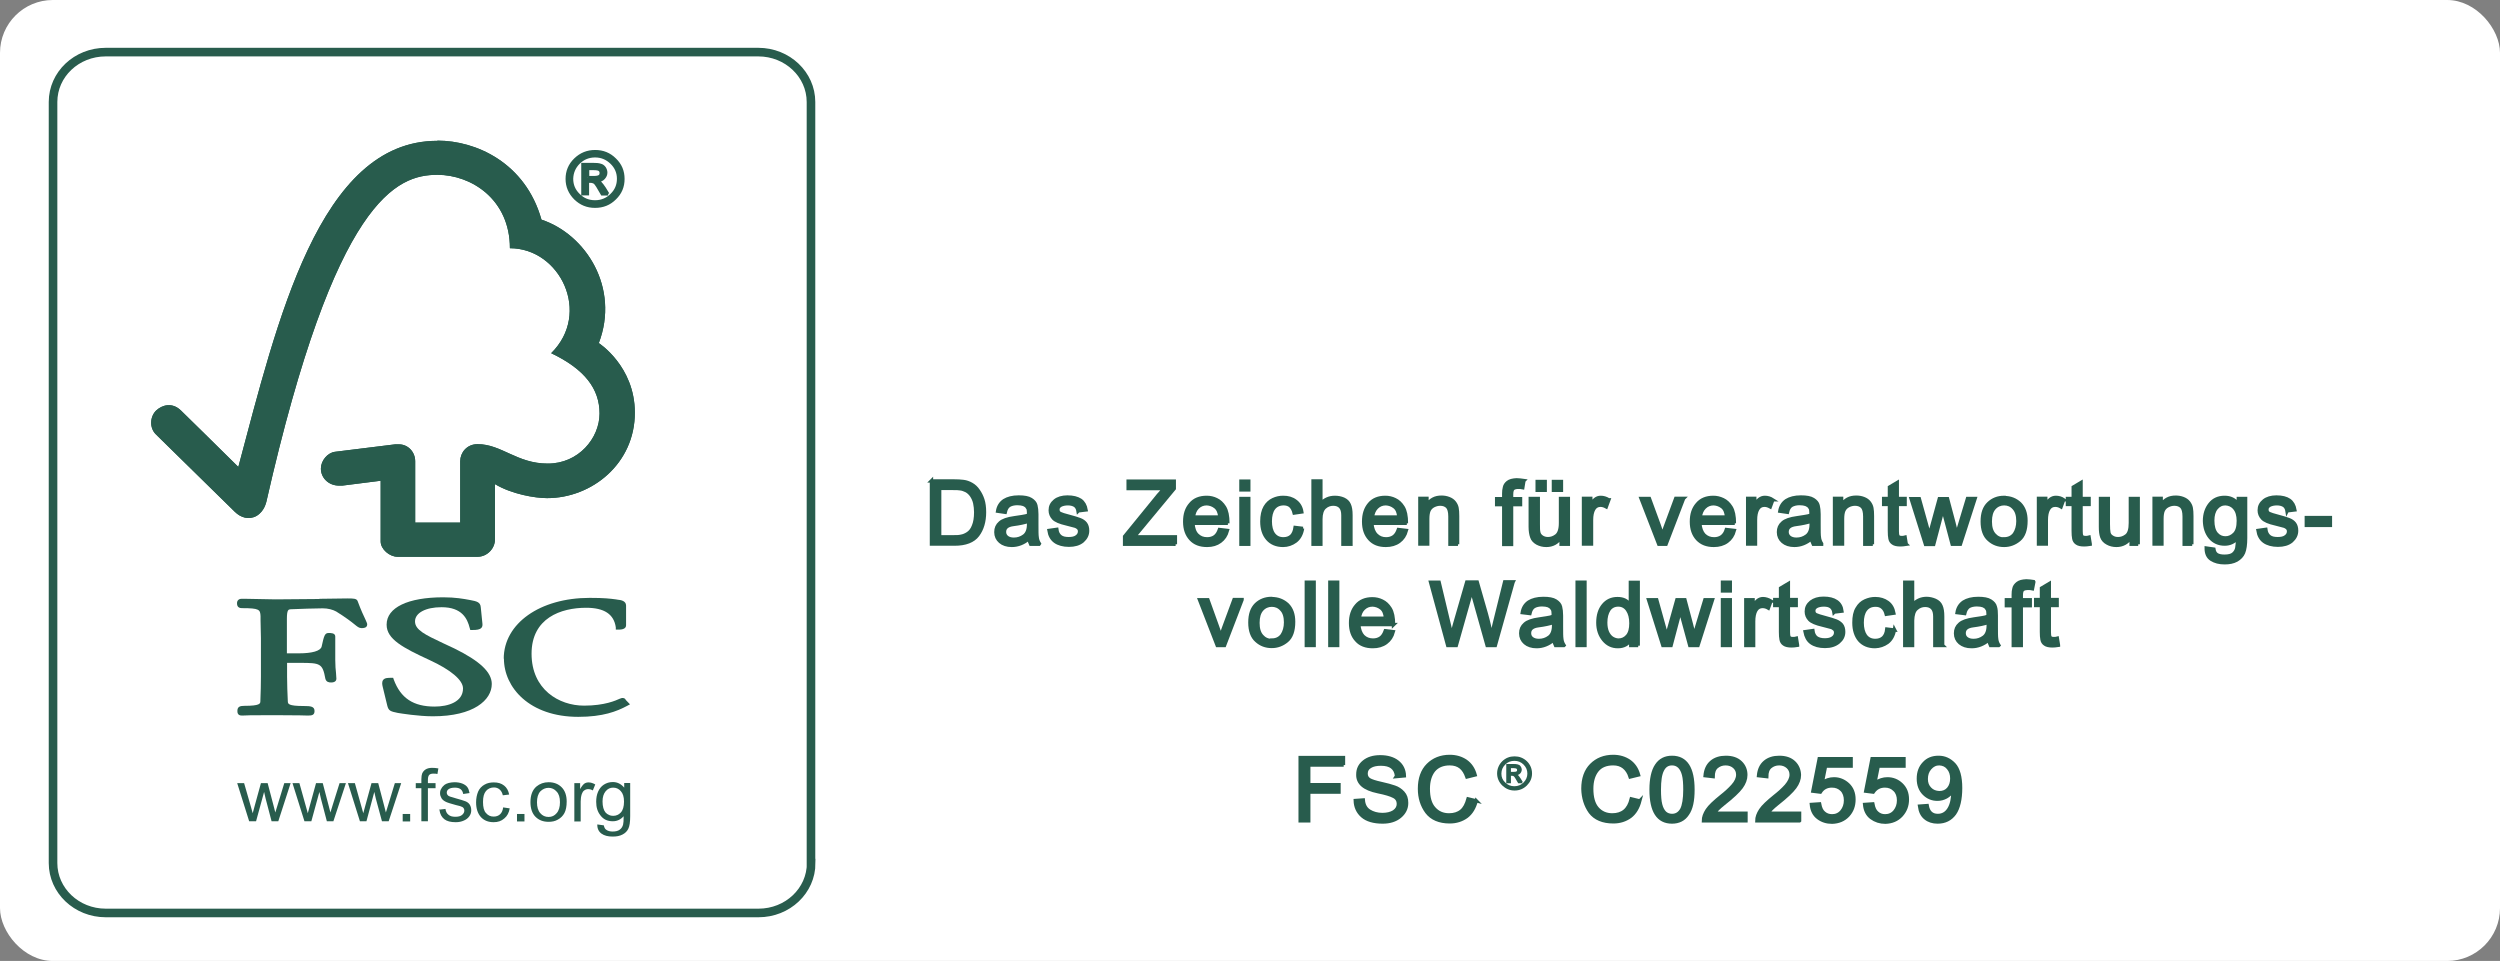<svg xmlns="http://www.w3.org/2000/svg" viewBox="0 0 133.85 51.45"><rect x="0" y="0" width="133.85" height="51.45" fill="#808080" stroke="none"/><defs><style>      .cls-1 {        fill: #fff;      }      .cls-2 {        stroke-width: .09px;      }      .cls-2, .cls-3, .cls-4, .cls-5 {        fill: none;        stroke: #285c4d;      }      .cls-6 {        fill: #285c4d;      }      .cls-3 {        stroke-width: .46px;      }      .cls-4 {        stroke-width: .16px;      }      .cls-5 {        stroke-width: .18px;      }    </style></defs><g id="Ebene_1" data-name="Ebene 1"><rect class="cls-1" width="133.85" height="51.45" rx="2.83" ry="2.83"></rect></g><g id="Ebene_2" data-name="Ebene 2"><g><path class="cls-3" d="M43.43,46.21c0,1.48-1.26,2.67-2.82,2.67H5.66c-1.56,0-2.82-1.2-2.82-2.67V5.46c0-1.48,1.26-2.67,2.82-2.67h34.94c1.56,0,2.82,1.2,2.82,2.67v40.75h0ZM43.43,46.21"></path><path class="cls-6" d="M23.41,7.54c-6.33,0-8.57,9.68-10.65,17.46-.75-.75-3.07-3.02-3.07-3.02-.46-.45-1-.31-1.33,0-.33.32-.38.93,0,1.29.02.02,3.14,3.08,4.22,4.14.3.29.73.45,1.16.21.44-.27.51-.75.52-.75,3.7-16.3,7.01-17.51,9.16-17.51,1.81,0,3.88,1.31,3.88,3.93,2.69,0,4.38,3.48,2.21,5.62,1.8.86,2.59,1.91,2.59,3.23s-1.13,2.69-2.78,2.68c-1.64,0-2.47-1.04-3.75-1.04-.58,0-.93.46-.93.91v3.29h-2.41v-3.28c0-.51-.39-.91-.87-.91,0,0-.21,0-.2,0l-3.23.4c-.39.05-.75.47-.75.9,0,.5.42.92.99.91.07,0,.17,0,.16,0,0,0,2.05-.26,2.05-.26v3.25c0,.42.48.82.9.82h4.29c.5,0,.93-.43.93-.93v-2.96c.9.54,2.15.75,2.79.75,2.41,0,4.71-1.86,4.7-4.59-.01-2.48-1.93-3.71-1.93-3.71,1.13-2.96-.69-5.82-3.07-6.61-.86-3.05-3.51-4.23-5.56-4.23h0ZM23.41,7.54"></path><path class="cls-6" d="M23.41,7.54c-6.33,0-8.57,9.68-10.65,17.46-.75-.75-3.07-3.02-3.07-3.02-.46-.45-1-.31-1.33,0-.33.32-.38.93,0,1.29.02.02,3.14,3.08,4.22,4.14.3.29.73.45,1.16.21.44-.27.51-.75.52-.75,3.7-16.3,7.01-17.51,9.16-17.51,1.81,0,3.88,1.31,3.88,3.93,2.69,0,4.38,3.48,2.21,5.62,1.8.86,2.59,1.91,2.59,3.23s-1.13,2.69-2.78,2.68c-1.64,0-2.47-1.04-3.75-1.04-.58,0-.93.46-.93.91v3.29h-2.41v-3.28c0-.51-.39-.91-.87-.91,0,0-.21,0-.2,0l-3.23.4c-.39.05-.75.47-.75.9,0,.5.42.92.99.91.07,0,.17,0,.16,0,0,0,2.05-.26,2.05-.26v3.25c0,.42.48.82.9.82h4.29c.5,0,.93-.43.93-.93v-2.96c.9.54,2.15.75,2.79.75,2.41,0,4.71-1.86,4.7-4.59-.01-2.48-1.93-3.71-1.93-3.71,1.13-2.96-.69-5.82-3.07-6.61-.86-3.05-3.51-4.23-5.56-4.23h0ZM23.41,7.54"></path><path class="cls-6" d="M20.7,33.45c0,.77.87,1.23,2.3,1.89,1.13.52,1.79,1.07,1.79,1.52,0,.72-.79.97-1.52.97-1.14,0-1.82-.45-2.19-1.45l-.03-.09h-.09c-.2,0-.36,0-.45.12-.07.1-.05.24-.02.36,0,0,.25,1.03.25,1.03.07.25.16.29.56.37.18.03,1.1.18,1.88.18,2.18,0,3.15-.87,3.15-1.73,0-.63-.64-1.23-2-1.9l-.62-.29c-.93-.44-1.49-.7-1.49-1.16s.58-.76,1.42-.76c1.09,0,1.38.6,1.51,1.12l.03.1h.11c.24,0,.39-.02.48-.11.05-.05.07-.13.06-.22l-.09-.89c-.02-.28-.24-.32-.55-.38-.37-.07-.81-.15-1.46-.15-1.89,0-3.03.55-3.03,1.46h0ZM20.7,33.45"></path><path class="cls-6" d="M26.98,35.26c0,1.55,1.37,3.12,3.98,3.12,1.32,0,2.06-.29,2.62-.59l.15-.08-.25-.26h.02c-.06-.07-.11-.08-.2-.08l-.12.04c-.2.09-.8.37-1.91.37-1.35,0-2.81-.87-2.81-2.78s1.57-2.46,2.92-2.46c.97,0,1.49.34,1.59,1.05v.12h.13c.11,0,.42,0,.42-.23v-1.06c0-.26-.31-.3-.43-.31l-.12-.02c-.31-.04-.61-.08-1.4-.08-2.66,0-4.6,1.37-4.6,3.26h0ZM26.98,35.26"></path><path class="cls-6" d="M17.11,32.07l-2.36.02-1.58-.03h-.24c-.14,0-.24.09-.24.23,0,.07,0,.27.26.27.95,0,.98.08,1,.43v.23s.02.95.02.95v2.05c0,.34-.01.88-.03,1.32,0,.13-.02.25-.85.25-.23,0-.38.04-.38.27,0,.07,0,.25.23.25h.06c.1-.01.37-.02,1.68-.02,1.39,0,1.68.02,1.77.02h.05c.19,0,.34-.02.34-.24,0-.25-.21-.27-.57-.27-.85,0-.85-.12-.86-.24-.02-.4-.04-.95-.04-1.33v-.74h.7c1.08,0,1.2.03,1.35.85.05.18.19.2.31.2.25,0,.28-.14.28-.2l-.02-.31c-.02-.18-.04-.39-.04-.69v-1.26c0-.19-.23-.19-.35-.19-.21,0-.25.13-.38.73-.06.23-.5.36-1.23.36h-.63v-1.85c0-.5.09-.5.2-.51.41-.02,1.42-.05,1.72-.05.28,0,.54.07.72.17.53.33.81.55.97.68.16.13.25.21.39.21.08,0,.3,0,.3-.2,0-.05-.02-.09-.09-.25-.09-.19-.24-.5-.42-.99-.05-.15-.23-.15-.56-.15l-1.5.02ZM17.11,32.07"></path><path class="cls-6" d="M13.34,43.97l-.64-2.04h.37l.34,1.18.12.43s.04-.16.11-.41l.33-1.2h.36l.31,1.18.1.39.12-.39.36-1.18h.34l-.66,2.04h-.36l-.32-1.22-.08-.35-.43,1.57h-.36ZM13.34,43.97"></path><path class="cls-6" d="M16.3,43.97l-.64-2.04h.37l.33,1.18.12.43s.04-.16.11-.41l.33-1.2h.36l.31,1.18.1.39.12-.39.37-1.18h.34l-.67,2.04h-.35l-.32-1.22-.08-.35-.43,1.57h-.37ZM16.3,43.97"></path><path class="cls-6" d="M19.27,43.97l-.64-2.04h.37l.33,1.18.12.43s.04-.16.11-.41l.33-1.2h.36l.31,1.18.1.39.12-.39.36-1.18h.34l-.67,2.04h-.36l-.33-1.22-.08-.35-.42,1.57h-.36ZM19.27,43.97"></path><rect class="cls-6" x="21.56" y="43.58" width=".4" height=".4"></rect><path class="cls-6" d="M22.56,43.97v-1.77h-.3v-.27h.3v-.21c0-.14.02-.24.04-.3.04-.09.09-.16.18-.22.09-.06.21-.09.36-.09.1,0,.21.01.33.03l-.05.3c-.07-.02-.14-.02-.21-.02-.11,0-.18.02-.23.07-.04.04-.07.13-.07.25v.19h.41v.27h-.41v1.77h-.35ZM22.56,43.97"></path><path class="cls-6" d="M23.5,43.35l.35-.04c.02.14.07.24.16.31.09.08.21.11.37.11s.28-.03.36-.1c.08-.07.12-.14.12-.23,0-.08-.03-.14-.1-.19-.05-.03-.17-.07-.36-.11-.25-.07-.43-.12-.53-.17-.1-.05-.18-.11-.23-.19-.05-.09-.08-.17-.08-.27s.02-.18.07-.25c.04-.08.1-.14.17-.2.05-.04.12-.07.22-.1.09-.02.2-.04.3-.04.16,0,.3.02.43.07.12.05.21.11.27.19.06.08.09.18.12.32l-.34.05c-.02-.11-.06-.19-.13-.25-.07-.06-.18-.09-.31-.09-.16,0-.27.03-.34.08-.07.05-.1.11-.1.19,0,.04.01.08.04.12.03.04.07.07.14.09.03.01.14.04.3.09.25.07.42.12.52.16.1.04.18.1.23.18.05.08.08.18.08.3s-.03.22-.1.32c-.07.1-.17.18-.29.23-.13.06-.27.09-.44.09-.27,0-.47-.05-.61-.16-.14-.11-.23-.27-.26-.49h0ZM23.5,43.35"></path><path class="cls-6" d="M26.95,43.23l.34.05c-.04.23-.13.41-.29.54-.16.14-.34.2-.57.2-.29,0-.51-.09-.68-.27-.17-.19-.26-.45-.26-.79,0-.22.04-.41.11-.58.07-.16.19-.29.34-.37.15-.09.32-.12.5-.12.22,0,.4.05.55.17.14.11.23.27.27.48l-.34.04c-.03-.14-.09-.24-.17-.31-.08-.07-.18-.11-.3-.11-.17,0-.32.06-.43.19-.11.13-.16.32-.16.59s.05.48.16.59c.11.13.24.19.41.19.14,0,.25-.04.34-.12.09-.08.15-.21.17-.38h0ZM26.95,43.23"></path><rect class="cls-6" x="27.68" y="43.58" width=".4" height=".4"></rect><path class="cls-6" d="M28.4,42.95c0-.38.11-.66.32-.84.18-.15.4-.23.65-.23.29,0,.52.09.7.27.18.18.27.44.27.76,0,.26-.04.47-.12.62-.08.15-.2.27-.35.35-.15.09-.32.12-.5.12-.29,0-.52-.09-.7-.27-.18-.18-.27-.45-.27-.79h0ZM28.75,42.95c0,.26.06.46.18.59.11.13.26.2.44.2s.32-.07.43-.2c.12-.13.18-.33.18-.59s-.06-.45-.18-.57c-.11-.13-.26-.2-.43-.2s-.32.07-.44.19c-.12.13-.18.33-.18.59h0ZM28.75,42.95"></path><path class="cls-6" d="M30.75,43.97v-2.04h.31v.32c.08-.15.16-.24.22-.29.07-.05.15-.07.23-.07.12,0,.24.04.36.11l-.13.32c-.08-.05-.17-.07-.25-.07-.07,0-.14.02-.21.07-.06.04-.1.11-.13.19-.04.12-.06.26-.06.4v1.07h-.35ZM30.75,43.97"></path><path class="cls-6" d="M31.98,44.14l.35.05c.02.11.06.19.12.23.09.07.21.1.35.1.16,0,.29-.03.38-.1.09-.06.15-.16.18-.27.02-.07.03-.22.03-.45-.16.18-.35.27-.58.27-.29,0-.5-.1-.66-.31-.16-.2-.23-.44-.23-.73,0-.2.03-.38.1-.54.07-.16.17-.29.31-.38.14-.09.3-.14.48-.14.25,0,.45.11.61.3v-.25h.32v1.77c0,.32-.03.54-.1.68-.06.13-.17.24-.31.31-.15.08-.32.11-.53.11-.25,0-.45-.05-.6-.16-.15-.11-.23-.28-.22-.5h0ZM32.26,42.91c0,.27.06.47.16.59.11.12.25.18.41.18s.3-.06.41-.18c.11-.12.17-.32.17-.58s-.06-.44-.17-.56c-.11-.13-.25-.19-.41-.19s-.29.06-.4.19c-.11.13-.17.31-.17.55h0ZM32.26,42.91"></path><path class="cls-6" d="M31.87,8.11c.41,0,.76.14,1.05.43.3.29.44.63.44,1.04s-.14.75-.44,1.04c-.29.29-.64.43-1.05.43s-.76-.14-1.06-.43c-.29-.29-.44-.64-.44-1.04s.14-.75.44-1.04c.3-.29.65-.43,1.06-.43h0ZM31.86,10.8c.34,0,.64-.12.88-.36.25-.24.37-.53.37-.87,0-.34-.13-.62-.37-.86-.25-.24-.54-.36-.88-.36s-.64.12-.88.36c-.24.24-.36.53-.37.86,0,.34.12.63.37.87.24.24.54.36.88.36h0ZM32.56,10.39h-.32c-.2-.36-.33-.56-.39-.6-.06-.04-.14-.07-.23-.07h-.16v.67h-.26v-1.58h.55c.17,0,.3.01.39.04.09.02.16.07.22.15.05.08.08.16.08.25,0,.11-.04.2-.12.29-.08.09-.19.14-.34.15h0c.1.03.22.16.38.4l.2.31ZM31.47,9.5h.32c.15,0,.25-.02.3-.06.06-.04.08-.1.08-.18s-.03-.13-.08-.18c-.05-.04-.16-.06-.33-.06h-.3v.48ZM31.47,9.5"></path><path class="cls-4" d="M31.87,8.11c.41,0,.76.14,1.05.43.3.29.44.63.44,1.04s-.14.75-.44,1.04c-.29.29-.64.43-1.06.43s-.76-.14-1.06-.43c-.29-.29-.44-.64-.44-1.04s.14-.75.44-1.04c.3-.29.65-.43,1.06-.43h0ZM31.86,10.8c.34,0,.64-.12.88-.36.25-.24.37-.53.37-.87,0-.34-.13-.63-.37-.86-.25-.24-.54-.36-.88-.36s-.64.12-.88.36c-.24.24-.36.53-.37.86,0,.34.12.63.37.87.24.24.53.36.88.36h0ZM32.56,10.39h-.32c-.2-.36-.33-.56-.39-.61-.06-.04-.14-.07-.23-.07h-.16v.67h-.26v-1.58h.55c.17,0,.3.01.39.04.09.02.16.07.22.15.05.08.08.16.08.25,0,.11-.04.2-.12.29-.08.09-.19.14-.34.15h0c.1.03.22.16.38.4l.19.31ZM31.47,9.5h.32c.15,0,.25-.02.31-.06.06-.04.08-.1.08-.18s-.03-.13-.08-.17c-.05-.04-.16-.06-.33-.06h-.3v.48ZM31.47,9.5"></path><path class="cls-6" d="M49.86,25.75h1.19c.21,0,.39.01.54.03.15.02.29.07.43.15.14.08.26.19.36.34.1.14.18.3.24.48.06.18.09.41.09.67,0,.5-.12.91-.36,1.23-.24.32-.66.48-1.24.48h-1.24v-3.39ZM50.32,28.74h.74c.15,0,.28,0,.4-.03.12-.02.24-.07.36-.15.12-.08.23-.22.3-.4.08-.19.12-.43.12-.74,0-.17-.02-.33-.05-.48-.03-.14-.09-.28-.17-.4-.08-.12-.18-.21-.29-.27-.11-.05-.21-.09-.31-.1-.1-.02-.23-.02-.39-.02h-.72v2.58ZM50.32,28.74"></path><path class="cls-5" d="M49.86,25.75h1.19c.21,0,.39.01.54.03.15.02.29.07.43.15.14.08.26.19.36.34.1.14.18.3.24.48.06.18.09.41.09.67,0,.5-.12.91-.36,1.23-.24.32-.66.48-1.24.48h-1.24v-3.39ZM50.32,28.74h.74c.15,0,.28,0,.4-.03.12-.02.24-.07.36-.15.12-.08.23-.21.3-.4.08-.19.12-.43.12-.74,0-.17-.02-.33-.05-.48-.03-.14-.09-.28-.17-.4-.08-.12-.18-.21-.29-.27-.11-.05-.21-.09-.31-.1-.1-.02-.23-.02-.39-.02h-.72v2.58ZM50.32,28.74"></path><path class="cls-6" d="M55.63,29.14h-.45c-.04-.08-.07-.18-.09-.3-.29.24-.59.36-.92.36-.26,0-.47-.07-.62-.2-.15-.13-.23-.3-.23-.51s.07-.37.22-.5c.14-.13.4-.22.76-.27l.4-.06c.14-.02.26-.05.36-.08,0-.12,0-.21-.01-.27,0-.05-.03-.11-.07-.16-.04-.06-.1-.1-.18-.14-.09-.03-.2-.05-.34-.05-.18,0-.33.03-.43.1-.11.07-.18.19-.22.37l-.41-.06c.04-.25.16-.44.35-.57.19-.13.45-.19.78-.19.3,0,.52.04.66.13.14.09.23.19.26.32.03.12.05.28.05.47v.56c0,.34,0,.57.02.68.01.11.05.23.12.34h0ZM55.07,28.06v-.15c-.22.07-.49.13-.81.17-.32.04-.48.18-.48.4,0,.11.04.2.13.28.09.07.21.11.37.11.21,0,.39-.06.55-.18.16-.12.24-.33.24-.62h0ZM55.07,28.06"></path><path class="cls-5" d="M55.63,29.14h-.45c-.04-.08-.07-.17-.09-.3-.28.24-.59.36-.92.36-.26,0-.47-.07-.62-.2-.15-.13-.23-.3-.23-.51s.07-.37.22-.5c.14-.13.4-.22.77-.27l.4-.06c.14-.02.26-.05.36-.08,0-.12,0-.22-.01-.27,0-.05-.03-.11-.07-.16-.03-.06-.1-.1-.18-.14-.09-.03-.2-.05-.34-.05-.18,0-.33.04-.43.1-.11.07-.18.19-.22.37l-.41-.06c.04-.25.16-.44.35-.57.19-.12.45-.19.78-.19.3,0,.52.04.66.13.14.09.23.19.26.32.03.12.05.28.05.47v.56c0,.34,0,.57.02.68.01.11.05.23.12.34h0ZM55.07,28.06v-.15c-.22.07-.49.13-.81.17-.32.04-.48.17-.48.4,0,.11.04.2.13.28.09.07.21.11.37.11.21,0,.39-.06.55-.18.16-.12.24-.33.24-.62h0ZM55.07,28.06"></path><path class="cls-6" d="M57.72,27.37c-.02-.13-.07-.23-.16-.3-.09-.06-.22-.1-.38-.1-.16,0-.29.03-.39.08-.1.05-.15.13-.15.23s.04.17.12.21c.08.04.23.09.47.15.26.07.46.12.59.18.13.05.23.12.3.21.07.09.11.22.11.38,0,.22-.09.4-.27.55-.18.15-.43.22-.73.22s-.56-.07-.74-.2c-.18-.13-.29-.33-.33-.59l.42-.06c.02.17.09.3.19.38.11.09.26.13.45.13.18,0,.33-.04.43-.11.1-.08.15-.17.15-.28,0-.07-.02-.13-.07-.18-.04-.04-.1-.08-.17-.1-.07-.02-.22-.06-.46-.12-.35-.08-.59-.18-.7-.3-.11-.12-.17-.26-.17-.43,0-.21.08-.38.25-.51.16-.13.39-.2.67-.2.3,0,.53.05.7.17.16.11.26.29.3.52l-.41.05ZM57.72,27.37"></path><path class="cls-5" d="M57.72,27.37c-.02-.13-.07-.23-.16-.3-.09-.06-.22-.1-.38-.1-.16,0-.29.03-.39.08-.1.06-.15.13-.15.23s.04.17.12.21c.08.04.23.09.47.15.26.07.46.13.59.18.13.05.23.12.3.21.07.09.11.22.11.38,0,.22-.09.4-.27.56-.18.15-.43.22-.73.22s-.56-.07-.74-.2c-.18-.13-.29-.33-.33-.59l.42-.06c.02.17.09.3.19.38.11.09.26.12.45.12.18,0,.33-.03.43-.11.1-.07.15-.17.15-.28,0-.07-.02-.13-.07-.18-.04-.04-.1-.08-.17-.1-.07-.02-.22-.06-.46-.12-.35-.08-.59-.18-.7-.3-.11-.12-.17-.26-.17-.43,0-.21.08-.37.25-.51.16-.13.39-.2.67-.2.3,0,.53.06.7.17.16.11.26.29.3.52l-.41.05ZM57.72,27.37"></path><path class="cls-6" d="M62.94,29.14h-2.73v-.42l1.76-2.16s.04-.05.13-.15c.08-.1.16-.18.23-.25h-1.93v-.4h2.47v.4l-1.94,2.34-.2.24h2.2v.4ZM62.94,29.14"></path><path class="cls-5" d="M62.94,29.14h-2.73v-.42l1.76-2.16s.04-.06.13-.15c.08-.1.16-.18.23-.25h-1.93v-.4h2.47v.4l-1.94,2.34-.2.24h2.2v.4ZM62.94,29.14"></path><path class="cls-6" d="M65.74,28.02h-1.87c.01.27.09.48.23.62.14.14.31.22.53.22.16,0,.3-.04.41-.13.11-.08.19-.21.25-.38l.43.05c-.07.26-.2.45-.39.59-.19.14-.42.21-.7.21-.38,0-.67-.11-.88-.34-.21-.23-.32-.54-.32-.93s.1-.7.31-.94c.2-.24.49-.36.87-.36.18,0,.35.04.52.12.17.08.31.21.43.4.12.19.18.48.18.87h0ZM65.31,27.68c-.02-.25-.1-.43-.24-.54-.14-.11-.29-.16-.46-.17-.2,0-.36.07-.49.2-.13.13-.2.3-.22.51h1.41ZM65.31,27.68"></path><path class="cls-5" d="M65.74,28.02h-1.87c.02.27.09.48.23.62.14.14.31.21.53.21.16,0,.3-.04.41-.12.11-.08.19-.21.25-.38l.43.05c-.07.26-.2.45-.39.59-.19.14-.42.21-.7.21-.38,0-.67-.11-.88-.34-.21-.23-.32-.53-.32-.93s.1-.7.31-.94c.2-.24.49-.36.87-.36.18,0,.36.04.52.12.17.08.31.21.43.4.12.19.18.48.18.87h0ZM65.31,27.68c-.02-.25-.1-.43-.24-.54-.14-.11-.29-.16-.46-.17-.2,0-.36.07-.49.2-.13.13-.2.3-.22.51h1.41ZM65.31,27.68"></path><path class="cls-6" d="M66.86,29.14h-.42v-2.45h.42v2.45ZM66.86,26.23h-.42v-.47h.42v.47ZM66.86,26.23"></path><path class="cls-5" d="M66.86,29.14h-.42v-2.45h.42v2.45ZM66.86,26.23h-.42v-.47h.42v.47ZM66.86,26.23"></path><path class="cls-6" d="M69.74,28.29c-.05.31-.18.54-.38.69-.2.14-.42.22-.66.22-.36,0-.64-.12-.84-.35-.2-.23-.3-.54-.3-.93,0-.32.06-.57.17-.77.11-.19.26-.32.43-.4.17-.08.35-.12.54-.12.26,0,.48.06.66.2.18.13.3.32.34.58l-.41.06c-.04-.17-.11-.29-.2-.38-.09-.08-.22-.12-.36-.12-.24,0-.42.09-.54.25-.12.16-.18.4-.18.69s.06.53.18.7c.12.16.29.25.52.25.18,0,.32-.05.43-.15.1-.1.17-.25.2-.46l.42.05ZM69.74,28.29"></path><path class="cls-5" d="M69.74,28.29c-.05.31-.18.54-.38.69-.19.14-.42.22-.66.22-.36,0-.64-.12-.84-.35-.2-.23-.3-.54-.3-.93,0-.32.06-.58.17-.77.11-.19.26-.32.43-.4.17-.08.35-.12.54-.12.26,0,.48.06.66.2.18.13.3.32.34.58l-.41.06c-.04-.17-.11-.29-.2-.38-.09-.08-.22-.12-.36-.12-.24,0-.42.09-.54.25-.12.16-.18.4-.18.69s.06.53.18.69c.12.16.29.25.52.25.18,0,.32-.05.43-.15.1-.1.17-.25.2-.46l.42.05ZM69.74,28.29"></path><path class="cls-6" d="M72.33,29.14h-.43v-1.55c0-.2-.04-.35-.13-.45-.09-.1-.22-.15-.39-.15s-.32.06-.46.18c-.13.12-.2.33-.2.63v1.34h-.42v-3.39h.42v1.21c.2-.22.45-.33.75-.33.16,0,.32.03.46.09.15.07.25.16.31.3.06.13.09.32.09.56v1.55ZM72.33,29.14"></path><path class="cls-5" d="M72.33,29.14h-.43v-1.55c0-.2-.04-.35-.13-.45-.09-.1-.22-.15-.39-.15s-.33.06-.46.18c-.13.12-.2.33-.2.63v1.34h-.42v-3.39h.42v1.21c.2-.22.45-.33.75-.33.16,0,.32.03.46.09.15.07.25.16.31.3.06.13.09.32.09.56v1.55ZM72.33,29.14"></path><path class="cls-6" d="M75.32,28.02h-1.87c.02.27.1.48.24.62.14.14.31.22.52.22.16,0,.3-.04.41-.13.11-.08.19-.21.25-.38l.43.05c-.07.26-.2.45-.39.59-.19.14-.43.21-.71.21-.38,0-.66-.11-.87-.34-.21-.23-.32-.54-.32-.93s.1-.7.31-.94c.2-.24.49-.36.86-.36.18,0,.36.04.52.12.17.08.31.21.43.4.12.19.18.48.18.87h0ZM74.89,27.68c-.01-.25-.09-.43-.23-.54-.14-.11-.29-.16-.46-.17-.2,0-.36.07-.49.2-.13.13-.2.3-.23.51h1.41ZM74.89,27.68"></path><path class="cls-5" d="M75.32,28.02h-1.87c.02.27.1.48.24.62.14.14.31.21.52.21.16,0,.3-.04.41-.12.11-.08.19-.21.25-.38l.43.05c-.07.26-.2.45-.39.59-.19.14-.43.21-.71.21-.38,0-.66-.11-.87-.34-.21-.23-.32-.53-.32-.93s.1-.7.3-.94c.2-.24.49-.36.86-.36.18,0,.36.04.52.12.17.08.31.21.43.4.12.19.18.48.18.87h0ZM74.89,27.68c-.01-.25-.09-.43-.23-.54-.14-.11-.29-.16-.46-.17-.2,0-.36.07-.49.2-.13.13-.2.3-.23.51h1.41ZM74.89,27.68"></path><path class="cls-6" d="M78.06,29.14h-.43v-1.49c0-.25-.05-.43-.14-.52-.09-.09-.22-.14-.38-.14-.12,0-.24.03-.36.09-.11.06-.19.14-.24.25-.05.11-.07.27-.07.46v1.34h-.42v-2.45h.38v.34h0c.09-.13.2-.23.33-.3.13-.07.28-.1.45-.1.13,0,.26.02.39.07.13.05.23.12.3.21.07.09.12.19.14.3.02.11.03.25.03.43v1.51ZM78.06,29.14"></path><path class="cls-5" d="M78.06,29.14h-.43v-1.49c0-.25-.05-.43-.14-.52-.09-.09-.22-.14-.38-.14-.12,0-.24.03-.36.09-.11.06-.19.14-.24.25-.05.11-.07.27-.07.46v1.34h-.42v-2.45h.38v.34h0c.09-.13.2-.23.33-.3.13-.07.28-.1.45-.1.13,0,.26.02.39.07.13.05.23.12.3.21.07.09.12.19.14.3.02.11.03.25.03.43v1.51ZM78.06,29.14"></path><path class="cls-6" d="M81.59,25.74l-.06.37c-.09-.02-.17-.02-.25-.02-.1,0-.18.02-.25.06-.06.04-.1.14-.1.32v.23h.48v.32h-.48v2.13h-.42v-2.13h-.38v-.32h.38v-.27c0-.12.01-.23.04-.34.02-.1.08-.19.18-.27.1-.08.26-.12.47-.12.12,0,.26.02.4.04h0ZM81.59,25.74"></path><path class="cls-5" d="M81.59,25.74l-.06.37c-.09-.02-.17-.02-.25-.02-.1,0-.18.02-.25.06-.06.04-.1.14-.1.32v.23h.48v.32h-.48v2.13h-.42v-2.13h-.38v-.32h.38v-.27c0-.12.01-.23.04-.34.02-.1.08-.19.18-.27.1-.08.26-.12.47-.13.12,0,.26.02.4.04h0ZM81.59,25.74"></path><path class="cls-6" d="M83.96,29.14h-.38v-.36h-.01c-.19.28-.45.42-.78.42-.18,0-.34-.04-.49-.12-.14-.08-.25-.19-.29-.33-.05-.14-.08-.32-.08-.54v-1.52h.43v1.36c0,.22,0,.38.03.47.02.09.08.17.17.23.09.06.2.09.32.09.16,0,.31-.05.45-.16.15-.1.22-.33.22-.68v-1.31h.42v2.45ZM83.6,26.25h-.43v-.47h.43v.47ZM82.73,26.25h-.43v-.47h.43v.47ZM82.73,26.25"></path><path class="cls-5" d="M83.96,29.14h-.38v-.36h-.01c-.19.28-.45.42-.78.42-.18,0-.34-.04-.49-.12-.14-.08-.25-.19-.29-.33-.05-.14-.08-.32-.08-.54v-1.52h.43v1.36c0,.22,0,.37.03.47.02.09.08.17.17.23.09.06.2.09.32.09.16,0,.31-.05.45-.16.14-.11.22-.33.22-.68v-1.31h.42v2.45ZM83.6,26.25h-.43v-.47h.43v.47ZM82.73,26.25h-.43v-.47h.43v.47ZM82.73,26.25"></path><path class="cls-6" d="M86.14,26.76l-.14.38c-.11-.06-.21-.09-.31-.09-.16,0-.28.07-.36.21-.08.14-.12.33-.12.59v1.29h-.43v-2.45h.39v.37h0c.14-.28.31-.42.53-.42.14,0,.29.04.43.13h0ZM86.14,26.76"></path><path class="cls-5" d="M86.14,26.76l-.14.38c-.11-.06-.21-.09-.31-.09-.16,0-.28.07-.36.21-.08.14-.12.33-.12.59v1.28h-.43v-2.45h.39v.37h0c.14-.28.31-.42.53-.42.14,0,.29.04.43.13h0ZM86.14,26.76"></path><path class="cls-6" d="M90.14,26.69l-.94,2.45h-.39l-.95-2.45h.45l.52,1.42c.1.27.15.45.17.54h.01c.02-.1.07-.23.13-.4l.58-1.57h.43ZM90.14,26.69"></path><path class="cls-5" d="M90.14,26.69l-.94,2.45h-.39l-.95-2.45h.45l.52,1.42c.1.27.15.45.17.54h.01c.02-.1.07-.23.13-.4l.58-1.57h.43ZM90.14,26.69"></path><path class="cls-6" d="M92.88,28.02h-1.87c.02.27.1.48.24.62.14.14.32.22.53.22.16,0,.3-.04.41-.13.11-.08.2-.21.25-.38l.43.05c-.07.26-.2.45-.39.59-.19.14-.43.21-.71.21-.38,0-.66-.11-.88-.34-.21-.23-.32-.54-.32-.93s.1-.7.31-.94c.2-.24.49-.36.86-.36.18,0,.35.04.52.12.17.08.31.21.43.4.12.19.18.48.18.87h0ZM92.44,27.68c-.02-.25-.09-.43-.23-.54-.14-.11-.29-.16-.46-.17-.2,0-.36.07-.49.2-.13.13-.2.3-.23.51h1.41ZM92.44,27.68"></path><path class="cls-5" d="M92.88,28.02h-1.87c.02.27.1.48.23.62.14.14.32.21.53.21.16,0,.3-.04.41-.12.11-.08.2-.21.25-.38l.43.05c-.07.26-.2.45-.39.59-.19.14-.43.21-.71.21-.38,0-.66-.11-.88-.34-.21-.23-.32-.53-.32-.93s.1-.7.31-.94c.2-.24.49-.36.86-.36.18,0,.35.04.52.12.17.08.31.21.43.4.12.19.18.48.18.87h0ZM92.44,27.68c-.02-.25-.09-.43-.23-.54-.14-.11-.29-.16-.46-.17-.2,0-.36.07-.49.2-.13.13-.2.3-.23.51h1.41ZM92.44,27.68"></path><path class="cls-6" d="M94.92,26.76l-.15.38c-.11-.06-.21-.09-.31-.09-.16,0-.28.07-.36.21-.08.14-.12.33-.12.59v1.29h-.42v-2.45h.38v.37h.01c.13-.28.31-.42.53-.42.14,0,.29.04.43.13h0ZM94.92,26.76"></path><path class="cls-5" d="M94.92,26.76l-.14.38c-.11-.06-.21-.09-.31-.09-.16,0-.28.07-.36.21-.08.14-.12.33-.12.59v1.28h-.42v-2.45h.38v.37h.01c.13-.28.31-.42.53-.42.14,0,.29.04.43.13h0ZM94.92,26.76"></path><path class="cls-6" d="M97.53,29.14h-.45c-.04-.08-.07-.18-.09-.3-.28.24-.59.36-.92.36-.26,0-.47-.07-.62-.2-.15-.13-.23-.3-.23-.51s.07-.37.22-.5c.15-.13.4-.22.77-.27l.39-.06c.14-.02.27-.05.36-.08,0-.12,0-.21-.01-.27,0-.05-.03-.11-.07-.16-.04-.06-.1-.1-.19-.14-.09-.03-.2-.05-.34-.05-.18,0-.32.03-.43.1-.1.07-.18.19-.22.37l-.41-.06c.04-.25.16-.44.35-.57.19-.13.45-.19.78-.19.3,0,.52.04.66.13.14.09.23.19.26.32.03.12.05.28.05.47v.56c0,.34,0,.57.02.68.01.11.05.23.12.34h0ZM96.97,28.06v-.15c-.22.07-.49.13-.81.17-.32.04-.48.18-.48.4,0,.11.04.2.13.28.09.07.21.11.37.11.21,0,.39-.06.55-.18.16-.12.24-.33.24-.62h0ZM96.97,28.06"></path><path class="cls-5" d="M97.53,29.14h-.45c-.04-.08-.07-.17-.09-.3-.28.24-.59.36-.92.36-.26,0-.47-.07-.62-.2-.15-.13-.23-.3-.23-.51s.07-.37.22-.5c.14-.13.4-.22.77-.27l.39-.06c.14-.02.27-.05.36-.08,0-.12,0-.22-.01-.27,0-.05-.03-.11-.07-.16-.04-.06-.1-.1-.19-.14-.09-.03-.2-.05-.34-.05-.18,0-.32.04-.43.1-.11.07-.18.19-.22.37l-.41-.06c.04-.25.16-.44.35-.57.19-.12.45-.19.78-.19.3,0,.52.04.66.13.14.09.23.19.26.32.03.12.05.28.05.47v.56c0,.34,0,.57.02.68.01.11.05.23.12.34h0ZM96.97,28.06v-.15c-.22.07-.49.13-.81.17-.32.04-.48.17-.48.4,0,.11.04.2.13.28.09.07.21.11.37.11.21,0,.39-.06.55-.18.16-.12.24-.33.24-.62h0ZM96.97,28.06"></path><path class="cls-6" d="M100.27,29.14h-.43v-1.49c0-.25-.05-.43-.14-.52-.09-.09-.22-.14-.38-.14-.12,0-.25.03-.36.09-.11.06-.19.14-.24.25-.05.11-.07.27-.07.46v1.34h-.43v-2.45h.38v.34h0c.09-.13.2-.23.33-.3.13-.07.28-.1.46-.1.13,0,.26.02.39.07.13.05.23.12.3.21.07.09.12.19.14.3.02.11.03.25.03.43v1.51ZM100.27,29.14"></path><path class="cls-5" d="M100.27,29.14h-.43v-1.49c0-.25-.05-.43-.14-.52-.09-.09-.22-.14-.38-.14-.12,0-.25.03-.36.09-.11.06-.19.14-.24.25-.05.11-.07.27-.07.46v1.34h-.43v-2.45h.38v.34h0c.09-.13.2-.23.33-.3.13-.07.28-.1.46-.1.13,0,.26.02.39.07.13.05.23.12.3.21.07.09.12.19.14.3.02.11.03.25.03.43v1.51ZM100.27,29.14"></path><path class="cls-6" d="M102.07,29.14c-.13.02-.23.04-.32.04-.18,0-.32-.03-.4-.09-.09-.06-.14-.14-.16-.25-.02-.1-.03-.23-.03-.41v-1.41h-.31v-.32h.31v-.61l.42-.25v.86h.42v.32h-.42v1.43c0,.13.01.21.04.26.02.05.09.08.19.08.06,0,.12,0,.19-.02l.06.37ZM102.07,29.14"></path><path class="cls-5" d="M102.07,29.14c-.13.02-.23.03-.32.03-.18,0-.32-.03-.4-.09-.09-.06-.14-.14-.16-.25-.02-.1-.03-.23-.03-.41v-1.41h-.31v-.32h.31v-.61l.42-.25v.86h.42v.32h-.42v1.43c0,.12.01.21.04.26.02.05.09.08.19.08.06,0,.12,0,.19-.02l.06.37ZM102.07,29.14"></path><path class="cls-6" d="M105.75,26.69l-.79,2.45h-.44l-.39-1.47s-.02-.06-.05-.2c-.03-.13-.05-.21-.05-.22h0l-.5,1.89h-.44l-.77-2.45h.44l.54,1.94.09-.33.44-1.61h.44l.34,1.29c.09.35.15.55.15.6h.01l.57-1.89h.41ZM105.75,26.69"></path><path class="cls-5" d="M105.75,26.69l-.79,2.45h-.44l-.39-1.47s-.02-.06-.05-.19c-.03-.13-.05-.21-.05-.22h0l-.5,1.89h-.44l-.77-2.45h.44l.54,1.94.09-.33.44-1.61h.44l.34,1.28c.09.35.14.56.15.6h.01l.57-1.89h.41ZM105.75,26.69"></path><path class="cls-6" d="M107.3,26.64c.34,0,.61.11.84.32.22.22.33.52.33.92,0,.48-.12.82-.36,1.02-.24.2-.51.3-.81.3-.32,0-.59-.1-.82-.31-.23-.2-.35-.53-.35-.97s.11-.75.34-.96c.22-.21.5-.32.83-.32h0ZM107.3,28.85c.24,0,.42-.09.55-.26.12-.18.19-.41.19-.69,0-.31-.07-.54-.21-.7-.14-.16-.32-.23-.52-.23s-.39.08-.53.24c-.14.16-.21.39-.21.71s.07.54.21.7c.14.16.31.24.53.24h0ZM107.3,28.85"></path><path class="cls-5" d="M107.3,26.64c.34,0,.61.11.84.32.22.22.33.52.33.92,0,.48-.12.82-.36,1.02-.24.2-.51.3-.81.3-.32,0-.59-.1-.82-.31-.23-.2-.35-.53-.35-.97s.11-.75.34-.97c.22-.21.5-.32.83-.32h0ZM107.3,28.85c.24,0,.42-.09.55-.26.12-.18.19-.41.19-.69,0-.31-.07-.54-.22-.7-.14-.16-.32-.23-.52-.23s-.39.08-.53.24c-.14.16-.21.39-.21.71s.07.54.21.7c.14.16.31.24.53.24h0ZM107.3,28.85"></path><path class="cls-6" d="M110.49,26.76l-.14.38c-.1-.06-.21-.09-.31-.09-.16,0-.28.07-.36.21-.08.14-.12.33-.12.59v1.29h-.43v-2.45h.39v.37h.01c.13-.28.31-.42.53-.42.15,0,.29.04.43.13h0ZM110.49,26.76"></path><path class="cls-5" d="M110.49,26.76l-.14.38c-.1-.06-.21-.09-.31-.09-.16,0-.28.07-.36.21-.08.14-.12.33-.12.59v1.28h-.42v-2.45h.39v.37h.01c.13-.28.31-.42.53-.42.15,0,.29.04.43.13h0ZM110.49,26.76"></path><path class="cls-6" d="M111.91,29.14c-.13.02-.24.04-.32.04-.18,0-.32-.03-.4-.09-.09-.06-.14-.14-.16-.25-.02-.1-.03-.23-.03-.41v-1.41h-.31v-.32h.31v-.61l.42-.25v.86h.43v.32h-.43v1.43c0,.13.01.21.04.26.02.05.09.08.2.08.06,0,.12,0,.19-.02l.06.37ZM111.91,29.14"></path><path class="cls-5" d="M111.91,29.14c-.13.02-.24.03-.32.03-.18,0-.32-.03-.4-.09-.09-.06-.14-.14-.16-.25-.02-.1-.03-.23-.03-.41v-1.41h-.31v-.32h.31v-.61l.42-.25v.86h.43v.32h-.43v1.43c0,.12.01.21.04.26.02.05.09.08.2.08.06,0,.12,0,.19-.02l.06.37ZM111.91,29.14"></path><path class="cls-6" d="M114.48,29.14h-.38v-.36h-.01c-.19.28-.45.42-.78.42-.17,0-.34-.04-.48-.12-.15-.08-.25-.19-.3-.33-.05-.14-.07-.32-.07-.54v-1.52h.42v1.36c0,.22.01.38.03.47.02.09.07.17.17.23.09.06.19.09.32.09.16,0,.31-.05.45-.16.14-.1.21-.33.21-.68v-1.31h.42v2.45ZM114.48,29.14"></path><path class="cls-5" d="M114.48,29.14h-.38v-.36h-.01c-.19.28-.45.42-.78.42-.17,0-.34-.04-.48-.12-.15-.08-.25-.19-.3-.33-.05-.14-.07-.32-.07-.54v-1.52h.42v1.36c0,.22.01.37.03.47.02.09.07.17.17.23.09.06.19.09.32.09.16,0,.31-.05.45-.16.14-.11.21-.33.21-.68v-1.31h.42v2.45ZM114.48,29.14"></path><path class="cls-6" d="M117.37,29.14h-.43v-1.49c0-.25-.05-.43-.14-.52-.09-.09-.22-.14-.38-.14-.12,0-.24.03-.36.09-.11.06-.19.14-.24.25-.05.11-.07.27-.07.46v1.34h-.42v-2.45h.38v.34h0c.09-.13.2-.23.33-.3.13-.07.28-.1.45-.1.13,0,.26.02.39.07.13.05.23.12.3.21.07.09.12.19.14.3.02.11.03.25.03.43v1.51ZM117.37,29.14"></path><path class="cls-5" d="M117.37,29.14h-.43v-1.49c0-.25-.05-.43-.14-.52-.09-.09-.22-.14-.38-.14-.13,0-.24.03-.36.09-.11.06-.19.14-.24.25-.05.11-.07.27-.07.46v1.34h-.42v-2.45h.38v.34h0c.09-.13.2-.23.33-.3.13-.07.28-.1.45-.1.13,0,.26.02.39.07.13.05.23.12.3.21.07.09.12.19.14.3.02.11.03.25.03.43v1.51ZM117.37,29.14"></path><path class="cls-6" d="M120.23,28.81c0,.35-.04.61-.1.78-.07.17-.2.3-.38.4-.18.1-.4.14-.65.14-.29,0-.52-.06-.71-.18-.19-.12-.28-.33-.28-.61l.41.06c.02.13.07.23.16.29.09.06.23.09.41.09.22,0,.38-.04.49-.13.1-.09.16-.19.18-.32.02-.13.04-.3.04-.52-.18.22-.41.32-.69.32-.32,0-.59-.12-.78-.35-.2-.24-.29-.54-.3-.89,0-.36.1-.66.29-.9.19-.24.45-.36.79-.36.29,0,.54.11.72.35h.01v-.29h.39v2.12ZM119.15,28.8c.18,0,.34-.07.48-.21.14-.14.21-.38.21-.71,0-.29-.07-.52-.2-.67-.13-.16-.3-.23-.49-.24-.2,0-.36.08-.49.24-.12.16-.19.38-.19.66,0,.33.07.56.2.71.13.15.29.22.48.22h0ZM119.15,28.8"></path><path class="cls-5" d="M120.23,28.81c0,.35-.04.61-.11.78-.07.17-.2.3-.37.4-.18.1-.4.14-.64.14-.29,0-.52-.06-.71-.18-.19-.12-.28-.32-.28-.61l.41.06c.02.13.07.23.16.29.09.06.23.09.41.09.22,0,.38-.04.48-.13.1-.09.16-.2.18-.32.02-.13.04-.3.04-.52-.18.21-.41.32-.69.32-.32,0-.59-.12-.78-.35-.2-.24-.29-.54-.3-.89,0-.36.1-.66.29-.9.19-.24.45-.36.79-.36.29,0,.54.11.72.35h.01v-.29h.39v2.12ZM119.15,28.8c.18,0,.34-.07.48-.21.14-.14.21-.37.21-.71,0-.29-.07-.52-.2-.67-.13-.16-.3-.23-.49-.24-.2,0-.36.08-.49.24-.13.16-.19.38-.19.66,0,.32.07.56.2.71.13.15.29.22.48.22h0ZM119.15,28.8"></path><path class="cls-6" d="M122.45,27.37c-.02-.13-.07-.23-.16-.3-.09-.06-.22-.1-.38-.1-.16,0-.29.03-.39.08-.1.05-.15.13-.15.23s.04.17.12.21c.08.04.24.09.47.15.26.07.46.12.59.18.13.05.23.12.3.21.07.09.11.22.11.38,0,.22-.09.4-.27.55-.18.15-.43.22-.73.22s-.56-.07-.74-.2c-.18-.13-.29-.33-.33-.59l.42-.06c.02.17.09.3.19.38.11.09.26.13.45.13.18,0,.33-.04.43-.11.1-.08.15-.17.15-.28,0-.07-.02-.13-.07-.18-.04-.04-.1-.08-.17-.1-.07-.02-.22-.06-.46-.12-.36-.08-.59-.18-.7-.3-.11-.12-.17-.26-.17-.43,0-.21.08-.38.25-.51.16-.13.39-.2.67-.2.3,0,.53.05.69.17s.26.29.3.52l-.41.05ZM122.45,27.37"></path><path class="cls-5" d="M122.45,27.37c-.02-.13-.07-.23-.16-.3-.09-.06-.22-.1-.38-.1-.16,0-.29.03-.39.08-.1.06-.15.13-.15.23s.04.17.12.21c.08.04.24.09.47.15.26.07.46.13.59.18.13.05.23.12.3.21.07.09.11.22.11.38,0,.22-.09.4-.27.56-.18.15-.43.22-.73.22s-.56-.07-.74-.2c-.18-.13-.29-.33-.33-.59l.42-.06c.02.17.09.3.19.38.11.09.26.12.45.12.18,0,.33-.03.43-.11.1-.07.15-.17.15-.28,0-.07-.02-.13-.07-.18-.04-.04-.1-.08-.17-.1-.07-.02-.22-.06-.46-.12-.36-.08-.59-.18-.7-.3-.11-.12-.17-.26-.17-.43,0-.21.08-.37.25-.51.16-.13.39-.2.67-.2.3,0,.53.06.69.17.16.11.26.29.3.52l-.41.05ZM122.45,27.37"></path><rect class="cls-6" x="123.48" y="27.71" width="1.29" height=".42"></rect><rect class="cls-5" x="123.48" y="27.71" width="1.29" height=".42"></rect><path class="cls-6" d="M66.5,32.11l-.94,2.45h-.39l-.95-2.45h.45l.51,1.42c.1.27.16.45.18.54h0c.03-.1.07-.23.13-.39l.58-1.57h.43ZM66.5,32.11"></path><path class="cls-5" d="M66.5,32.11l-.94,2.45h-.39l-.95-2.45h.45l.51,1.42c.1.27.16.45.18.54h0c.03-.1.07-.23.13-.4l.58-1.57h.43ZM66.5,32.11"></path><path class="cls-6" d="M68.09,32.05c.33,0,.61.11.84.32.22.21.33.52.33.92,0,.48-.12.82-.36,1.02-.24.2-.51.3-.81.3-.32,0-.59-.1-.82-.31-.23-.2-.35-.53-.35-.97s.11-.75.33-.97c.22-.21.5-.32.83-.32h0ZM68.09,34.27c.24,0,.42-.09.55-.26.12-.18.19-.41.19-.7,0-.3-.07-.54-.22-.69-.14-.16-.32-.23-.52-.23s-.39.08-.53.24c-.14.16-.21.39-.21.71s.07.54.21.7c.14.16.31.24.53.24h0ZM68.09,34.27"></path><path class="cls-5" d="M68.09,32.05c.33,0,.61.11.84.32.22.22.33.52.33.92,0,.48-.12.82-.36,1.02-.24.2-.51.3-.81.3-.32,0-.59-.1-.82-.31-.23-.2-.35-.53-.35-.97s.11-.75.33-.97c.22-.21.5-.32.83-.32h0ZM68.09,34.27c.24,0,.42-.09.55-.26.12-.18.19-.41.19-.69,0-.3-.07-.54-.22-.69-.14-.16-.32-.23-.52-.23s-.39.08-.53.24c-.14.16-.21.39-.21.71s.07.54.21.7c.14.16.31.24.53.24h0ZM68.09,34.27"></path><rect class="cls-6" x="69.94" y="31.17" width=".42" height="3.39"></rect><rect class="cls-5" x="69.94" y="31.17" width=".42" height="3.39"></rect><rect class="cls-6" x="71.2" y="31.17" width=".42" height="3.39"></rect><rect class="cls-5" x="71.2" y="31.17" width=".42" height="3.39"></rect><path class="cls-6" d="M74.62,33.44h-1.87c.02.27.1.48.23.62.14.14.32.21.53.21.16,0,.3-.04.41-.12.11-.08.19-.21.25-.38l.43.05c-.07.26-.2.45-.39.59-.19.14-.43.21-.71.21-.38,0-.67-.11-.88-.34-.21-.22-.32-.53-.32-.93s.1-.7.3-.94c.2-.24.49-.36.86-.36.18,0,.36.04.52.12.17.08.31.21.43.4.12.19.18.48.18.87h0ZM74.18,33.1c-.01-.25-.09-.43-.23-.54-.14-.11-.29-.16-.46-.17-.2,0-.36.07-.49.2-.13.13-.2.3-.22.51h1.41ZM74.18,33.1"></path><path class="cls-5" d="M74.62,33.44h-1.87c.02.27.1.48.23.62.14.14.32.21.53.21.16,0,.3-.04.41-.12.11-.08.19-.21.25-.38l.43.05c-.07.26-.2.45-.39.59-.19.14-.43.21-.71.21-.37,0-.67-.11-.87-.34-.21-.22-.32-.53-.32-.92s.1-.7.31-.94c.2-.24.49-.36.86-.36.18,0,.36.04.52.12.17.08.31.21.43.4.12.19.18.48.18.87h0ZM74.18,33.1c-.02-.25-.09-.43-.23-.54-.14-.11-.29-.16-.46-.17-.2,0-.36.07-.49.2-.13.13-.2.3-.22.51h1.41ZM74.18,33.1"></path><path class="cls-6" d="M81.01,31.17l-.95,3.39h-.44l-.75-2.67c-.04-.14-.06-.24-.07-.31h0l-.1.4-.73,2.58h-.46l-.92-3.39h.46l.53,2.22c.07.29.12.5.14.64,0,.03,0,.05,0,.05h0c.06-.29.11-.5.15-.63l.66-2.29h.55l.49,1.71c.12.43.21.83.27,1.2h0c.04-.18.09-.43.17-.74l.54-2.18h.46ZM81.01,31.17"></path><path class="cls-5" d="M81.01,31.17l-.95,3.39h-.44l-.75-2.67c-.04-.14-.06-.24-.07-.31h0l-.1.4-.73,2.58h-.46l-.92-3.39h.46l.53,2.22c.07.29.12.5.14.64,0,.03,0,.05,0,.05h0c.06-.29.11-.5.15-.63l.66-2.29h.56l.49,1.71c.12.43.21.83.27,1.2h0c.04-.18.09-.43.17-.74l.54-2.18h.46ZM81.01,31.17"></path><path class="cls-6" d="M83.73,34.56h-.45c-.04-.08-.07-.18-.09-.3-.28.24-.59.36-.92.36-.26,0-.47-.07-.62-.2-.15-.13-.23-.3-.23-.51s.07-.37.22-.5c.15-.13.4-.22.77-.27l.39-.06c.15-.02.27-.05.36-.09,0-.12,0-.21-.01-.26,0-.05-.03-.11-.07-.16-.04-.06-.1-.1-.18-.14-.09-.03-.2-.05-.34-.05-.18,0-.33.04-.43.1-.1.07-.18.19-.22.37l-.42-.05c.04-.25.16-.44.35-.57.19-.12.45-.19.78-.19.3,0,.52.04.66.13.14.09.23.19.26.32.03.12.05.28.05.47v.56c0,.34,0,.57.02.69.01.11.05.23.12.34h0ZM83.18,33.48v-.15c-.22.07-.49.13-.81.17-.32.04-.48.18-.48.4,0,.11.04.21.13.28.09.07.21.11.37.11.21,0,.39-.06.55-.18.16-.12.24-.33.24-.63h0ZM83.18,33.48"></path><path class="cls-5" d="M83.73,34.56h-.45c-.04-.08-.07-.18-.09-.3-.28.24-.59.36-.92.36-.26,0-.47-.07-.62-.2-.15-.13-.23-.3-.23-.51s.07-.37.22-.5c.14-.13.4-.22.77-.27l.39-.06c.15-.02.27-.05.36-.09,0-.12,0-.21-.01-.26,0-.05-.03-.11-.07-.16-.04-.06-.1-.1-.18-.14-.09-.03-.2-.05-.34-.05-.18,0-.33.04-.43.1-.11.07-.18.19-.22.37l-.41-.05c.04-.25.16-.44.35-.57.19-.12.45-.19.78-.19.3,0,.52.04.66.13.14.09.23.19.26.32.03.12.05.28.05.47v.56c0,.34,0,.57.02.69.01.11.05.23.12.34h0ZM83.18,33.48v-.15c-.22.07-.49.13-.81.17-.32.04-.48.17-.48.4,0,.11.04.21.13.28.09.07.21.11.37.11.21,0,.39-.06.55-.18.16-.12.24-.33.24-.63h0ZM83.18,33.48"></path><rect class="cls-6" x="84.44" y="31.17" width=".42" height="3.39"></rect><rect class="cls-5" x="84.44" y="31.17" width=".42" height="3.39"></rect><path class="cls-6" d="M87.71,34.56h-.4v-.31h0c-.15.25-.38.37-.69.37s-.56-.12-.76-.36c-.2-.24-.31-.55-.31-.93,0-.4.1-.71.29-.94.19-.23.44-.35.76-.35s.53.11.68.34h.01v-1.21h.42v3.39ZM86.66,34.27c.18,0,.34-.07.47-.22.13-.15.19-.38.19-.68s-.06-.54-.18-.71c-.12-.18-.29-.27-.5-.27s-.39.09-.5.26c-.11.17-.17.4-.17.68,0,.2.03.38.09.51.06.14.15.25.25.32.11.08.23.11.34.11h0ZM86.66,34.27"></path><path class="cls-5" d="M87.71,34.56h-.4v-.31h0c-.15.25-.38.37-.69.37s-.56-.12-.76-.36c-.2-.24-.31-.55-.31-.92,0-.4.1-.71.29-.94.19-.23.44-.35.76-.35s.53.11.68.34h.01v-1.21h.42v3.39ZM86.66,34.27c.18,0,.34-.07.47-.22.13-.15.19-.38.19-.68s-.06-.53-.18-.71c-.12-.18-.29-.27-.5-.27s-.39.09-.5.26c-.11.17-.17.4-.17.68,0,.2.03.37.09.51.06.14.15.25.25.32.11.07.23.11.34.11h0ZM86.66,34.27"></path><path class="cls-6" d="M91.69,32.11l-.78,2.45h-.44l-.4-1.47s-.02-.07-.05-.2c-.03-.13-.05-.2-.05-.21h0l-.5,1.89h-.44l-.77-2.45h.44l.54,1.94.09-.33.45-1.61h.43l.34,1.28c.09.36.14.56.16.61h0l.57-1.89h.41ZM91.69,32.11"></path><path class="cls-5" d="M91.69,32.11l-.78,2.45h-.44l-.4-1.47s-.02-.07-.05-.2c-.03-.13-.05-.2-.05-.22h0l-.5,1.89h-.44l-.77-2.45h.44l.54,1.94.09-.33.45-1.61h.43l.34,1.28c.09.36.14.56.16.61h0l.57-1.89h.41ZM91.69,32.11"></path><path class="cls-6" d="M92.64,34.56h-.42v-2.45h.42v2.45ZM92.64,31.64h-.42v-.47h.42v.47ZM92.64,31.64"></path><path class="cls-5" d="M92.64,34.56h-.42v-2.45h.42v2.45ZM92.64,31.64h-.42v-.47h.42v.47ZM92.64,31.64"></path><path class="cls-6" d="M94.82,32.18l-.14.38c-.1-.06-.21-.09-.31-.09-.16,0-.28.07-.36.21-.08.14-.12.34-.12.59v1.28h-.43v-2.45h.39v.37h0c.14-.28.31-.43.53-.43.15,0,.29.05.43.13h0ZM94.82,32.18"></path><path class="cls-5" d="M94.82,32.18l-.14.38c-.1-.06-.21-.09-.31-.09-.16,0-.28.07-.36.21-.08.14-.12.34-.12.59v1.29h-.42v-2.45h.39v.37h0c.14-.28.31-.43.53-.43.14,0,.29.05.43.13h0ZM94.82,32.18"></path><path class="cls-6" d="M96.24,34.55c-.12.02-.23.03-.32.03-.18,0-.32-.03-.4-.09-.09-.06-.14-.14-.16-.25-.02-.1-.03-.23-.03-.41v-1.41h-.31v-.32h.31v-.61l.42-.25v.86h.42v.32h-.42v1.43c0,.12.01.21.04.26.02.05.09.08.2.08.06,0,.12,0,.19-.02l.06.37ZM96.24,34.55"></path><path class="cls-5" d="M96.24,34.55c-.12.02-.23.03-.32.03-.18,0-.32-.03-.4-.09-.09-.06-.14-.14-.16-.25-.02-.1-.03-.23-.03-.41v-1.41h-.31v-.32h.31v-.61l.42-.25v.86h.42v.32h-.42v1.43c0,.12.01.21.04.26.02.05.09.08.2.08.06,0,.12,0,.19-.02l.06.37ZM96.24,34.55"></path><path class="cls-6" d="M98.19,32.79c-.02-.13-.07-.23-.16-.3-.09-.07-.22-.1-.38-.1-.16,0-.29.03-.39.08-.1.05-.15.13-.15.23,0,.1.04.17.12.21.08.04.24.09.47.15.26.07.46.12.59.17.13.05.23.12.3.21.07.09.11.22.11.38,0,.22-.09.4-.27.55-.18.15-.42.23-.73.23s-.56-.07-.74-.2c-.18-.13-.28-.33-.33-.59l.42-.06c.02.17.09.3.19.38.11.08.26.12.45.12.18,0,.32-.04.43-.11.1-.08.15-.17.15-.28,0-.07-.02-.13-.07-.18-.05-.04-.1-.08-.17-.1-.07-.02-.22-.06-.46-.12-.35-.08-.59-.18-.7-.3-.11-.12-.17-.26-.17-.43,0-.21.08-.38.25-.51.17-.13.39-.2.67-.2.3,0,.53.06.69.17.17.11.27.28.3.52l-.41.05ZM98.19,32.79"></path><path class="cls-5" d="M98.19,32.79c-.02-.13-.07-.23-.16-.3-.09-.07-.22-.1-.38-.1-.16,0-.29.03-.39.08-.1.06-.15.13-.15.23,0,.1.04.17.12.21.08.04.24.09.47.15.26.07.46.13.59.18.13.05.23.12.31.21.07.09.11.22.11.38,0,.22-.09.4-.27.55-.18.15-.42.23-.73.23s-.56-.07-.74-.2c-.18-.13-.28-.33-.33-.59l.42-.06c.02.17.09.3.19.38.11.08.26.12.45.12.18,0,.32-.03.43-.11.1-.07.15-.17.15-.28,0-.07-.02-.13-.07-.18-.05-.04-.1-.08-.17-.1-.07-.02-.22-.06-.46-.12-.35-.08-.59-.18-.7-.3-.11-.12-.17-.26-.17-.43,0-.21.08-.37.25-.51.17-.13.39-.2.67-.2.3,0,.53.06.69.17.17.11.27.29.3.52l-.41.05ZM98.19,32.79"></path><path class="cls-6" d="M101.43,33.71c-.05.31-.18.54-.38.69-.19.14-.41.21-.66.22-.36,0-.64-.12-.84-.35-.19-.23-.29-.54-.29-.93,0-.32.05-.57.17-.76.11-.19.25-.33.43-.4.18-.08.35-.12.54-.12.26,0,.48.07.66.2.18.13.29.32.34.58l-.41.06c-.04-.16-.11-.29-.21-.37-.09-.08-.21-.12-.36-.12-.24,0-.41.08-.54.25-.12.16-.18.4-.18.69s.06.54.18.7c.12.16.29.25.52.25.18,0,.32-.05.43-.15.1-.1.17-.25.2-.46l.42.05ZM101.43,33.71"></path><path class="cls-5" d="M101.43,33.71c-.05.31-.18.54-.38.69-.2.14-.41.21-.66.22-.36,0-.64-.12-.84-.35-.19-.23-.29-.54-.29-.93,0-.32.05-.58.17-.77.11-.19.25-.32.43-.4.18-.08.35-.12.54-.12.26,0,.48.07.66.2.18.13.29.32.34.58l-.41.06c-.04-.16-.11-.29-.21-.37-.09-.08-.21-.12-.36-.12-.24,0-.41.08-.54.25-.12.16-.18.4-.18.69s.06.53.18.7c.12.16.29.25.52.25.18,0,.32-.05.43-.15.1-.1.17-.25.19-.46l.42.05ZM101.43,33.71"></path><path class="cls-6" d="M104.02,34.56h-.43v-1.55c0-.2-.04-.35-.13-.45-.09-.1-.22-.15-.39-.15s-.33.06-.46.17c-.14.12-.2.33-.21.63v1.34h-.42v-3.39h.42v1.21c.2-.22.45-.34.75-.34.16,0,.32.04.46.1.15.07.25.16.31.3.06.13.09.32.09.56v1.55ZM104.02,34.56"></path><path class="cls-5" d="M104.02,34.56h-.43v-1.55c0-.2-.04-.35-.13-.45-.09-.1-.22-.15-.39-.15s-.33.06-.46.18c-.14.12-.2.33-.21.63v1.34h-.42v-3.39h.42v1.21c.2-.22.45-.34.75-.34.16,0,.32.04.46.1.15.07.25.16.31.3.06.13.09.32.09.56v1.55ZM104.02,34.56"></path><path class="cls-6" d="M107.01,34.56h-.44c-.04-.08-.07-.18-.09-.3-.29.24-.59.36-.92.36-.26,0-.47-.07-.63-.2-.15-.13-.23-.3-.23-.51s.07-.37.22-.5c.15-.13.4-.22.76-.27l.4-.06c.14-.02.27-.05.36-.09,0-.12,0-.21-.01-.26,0-.05-.03-.11-.07-.16-.04-.06-.1-.1-.18-.14-.09-.03-.2-.05-.34-.05-.18,0-.33.04-.43.1-.1.07-.18.19-.22.37l-.41-.05c.04-.25.16-.44.35-.57.19-.12.45-.19.78-.19.3,0,.52.04.66.13.14.09.23.19.26.32.04.12.05.28.05.47v.56c0,.34,0,.57.02.69.01.11.05.23.12.34h0ZM106.45,33.48v-.15c-.22.07-.49.13-.81.17-.32.04-.48.18-.48.4,0,.11.04.21.13.28.09.07.21.11.37.11.21,0,.39-.06.55-.18.16-.12.24-.33.24-.63h0ZM106.45,33.48"></path><path class="cls-5" d="M107.01,34.56h-.44c-.04-.08-.07-.18-.09-.3-.28.24-.59.36-.92.36-.27,0-.47-.07-.63-.2-.15-.13-.23-.3-.23-.51s.07-.37.22-.5c.14-.13.4-.22.76-.27l.4-.06c.14-.02.27-.05.36-.09,0-.12,0-.21-.01-.26,0-.05-.03-.11-.07-.16-.03-.06-.1-.1-.18-.14-.09-.03-.2-.05-.34-.05-.18,0-.33.04-.43.1-.1.07-.18.19-.22.37l-.41-.05c.04-.25.16-.44.35-.57.19-.12.45-.19.78-.19.3,0,.52.04.66.13.14.09.23.19.26.32.04.12.05.28.05.47v.56c0,.34,0,.57.02.69.01.11.05.23.12.34h0ZM106.45,33.48v-.15c-.22.07-.49.13-.81.17-.32.04-.48.17-.48.4,0,.11.04.21.13.28.09.07.21.11.37.11.21,0,.39-.06.55-.18.16-.12.24-.33.24-.63h0ZM106.45,33.48"></path><path class="cls-6" d="M108.89,31.16l-.07.36c-.08-.02-.17-.02-.25-.02-.1,0-.19.02-.25.06-.07.04-.1.15-.1.32v.24h.48v.32h-.48v2.13h-.43v-2.13h-.38v-.32h.38v-.27c0-.12.01-.24.04-.34.02-.1.09-.19.19-.27.1-.08.25-.12.47-.12.12,0,.25.01.39.04h0ZM108.89,31.16"></path><path class="cls-5" d="M108.89,31.16l-.07.36c-.08-.02-.17-.02-.25-.02-.1,0-.19.02-.25.06-.07.04-.1.15-.1.32v.23h.48v.32h-.48v2.13h-.43v-2.13h-.37v-.32h.37v-.27c0-.13.01-.24.04-.34.02-.1.09-.19.19-.27.1-.08.25-.12.47-.13.13,0,.25.02.39.04h0ZM108.89,31.16"></path><path class="cls-6" d="M110.21,34.55c-.12.02-.23.03-.32.03-.18,0-.32-.03-.4-.09-.09-.06-.14-.14-.16-.25-.02-.1-.03-.23-.03-.41v-1.41h-.31v-.32h.31v-.61l.42-.25v.86h.42v.32h-.42v1.43c0,.12.01.21.04.26.02.05.09.08.2.08.06,0,.12,0,.19-.02l.06.37ZM110.21,34.55"></path><path class="cls-5" d="M110.21,34.55c-.13.02-.23.03-.32.03-.18,0-.32-.03-.4-.09-.09-.06-.14-.14-.16-.25-.02-.1-.03-.23-.03-.41v-1.41h-.31v-.32h.31v-.61l.42-.25v.86h.42v.32h-.42v1.43c0,.12.01.21.04.26.02.05.09.08.2.08.06,0,.12,0,.19-.02l.06.37ZM110.21,34.55"></path><path class="cls-6" d="M71.94,40.96h-1.87v1.05h1.62v.4h-1.62v1.54h-.46v-3.39h2.32v.4ZM71.94,40.96"></path><path class="cls-5" d="M71.94,40.96h-1.87v1.05h1.62v.4h-1.62v1.54h-.46v-3.39h2.32v.4ZM71.94,40.96"></path><path class="cls-6" d="M74.77,41.55c-.02-.21-.1-.38-.24-.48-.14-.11-.34-.16-.6-.16-.23,0-.43.04-.57.13-.15.08-.22.21-.22.38,0,.14.06.25.17.32.11.07.33.14.65.21.29.06.52.13.7.19.18.06.33.16.46.3.13.14.19.32.19.55,0,.29-.12.53-.36.73-.23.19-.54.29-.92.29-.48,0-.85-.11-1.09-.32-.24-.21-.37-.49-.38-.83l.43-.04c.02.27.13.47.32.59.19.12.43.19.7.19.25,0,.46-.05.62-.15.16-.11.24-.25.24-.42,0-.18-.08-.32-.25-.4-.16-.09-.44-.17-.83-.25-.39-.08-.67-.2-.84-.35-.17-.15-.26-.34-.25-.58,0-.27.11-.49.32-.67.21-.18.51-.27.88-.27s.69.09.92.27c.23.18.35.43.37.75l-.44.04ZM74.77,41.55"></path><path class="cls-5" d="M74.77,41.55c-.02-.21-.1-.37-.24-.48-.14-.11-.34-.16-.6-.16-.23,0-.43.04-.57.13-.15.09-.22.21-.22.38,0,.14.06.25.17.32.11.07.33.14.65.21.28.06.52.13.7.19.18.06.33.16.46.3.13.14.19.32.19.55,0,.29-.12.53-.36.73-.23.19-.54.29-.92.29-.48,0-.85-.11-1.09-.32-.24-.21-.37-.49-.38-.83l.43-.03c.02.27.13.47.32.59.19.12.43.19.7.19.25,0,.46-.05.62-.15.16-.11.24-.25.24-.42s-.08-.32-.25-.4c-.17-.09-.44-.17-.83-.25-.39-.08-.67-.2-.84-.35-.17-.15-.26-.34-.25-.58,0-.27.1-.49.32-.67.22-.18.51-.27.88-.27s.69.09.92.27c.23.18.36.43.37.75l-.44.04ZM74.77,41.55"></path><path class="cls-6" d="M79.04,42.87c-.1.38-.27.66-.52.85-.25.18-.55.28-.9.28-.56,0-.97-.18-1.23-.52-.26-.35-.39-.77-.39-1.25,0-.54.15-.97.45-1.27.3-.3.69-.46,1.17-.46.34,0,.62.09.86.25s.41.41.5.74l-.44.11c-.08-.23-.19-.41-.34-.53-.15-.12-.35-.18-.58-.18-.38,0-.66.12-.86.36-.19.24-.29.57-.29.98,0,.47.1.82.31,1.05.2.23.47.35.8.35.27,0,.49-.07.66-.21.17-.14.29-.36.36-.65l.45.11ZM79.04,42.87"></path><path class="cls-5" d="M79.04,42.87c-.1.38-.27.66-.52.85-.25.18-.55.28-.9.28-.56,0-.97-.18-1.23-.52-.26-.35-.39-.77-.39-1.25,0-.54.15-.97.45-1.27.3-.3.69-.46,1.17-.46.34,0,.62.09.86.25.24.17.41.41.5.74l-.44.11c-.08-.23-.19-.41-.34-.53-.15-.12-.35-.18-.58-.18-.37,0-.66.12-.86.36-.19.24-.29.57-.29.98,0,.47.1.82.31,1.05.2.23.47.35.8.35.27,0,.49-.07.66-.21.17-.14.28-.36.36-.65l.45.11ZM79.04,42.87"></path><path class="cls-6" d="M81.09,40.54c.24,0,.45.08.63.25.17.17.26.38.26.62s-.09.44-.26.61c-.17.17-.38.26-.63.26s-.45-.09-.63-.26c-.17-.17-.26-.38-.26-.61s.09-.45.26-.62c.18-.17.38-.25.63-.25h0ZM81.08,42.14c.2,0,.38-.07.52-.21.14-.14.22-.31.22-.51s-.07-.37-.22-.52c-.14-.14-.32-.21-.52-.21s-.38.07-.52.21c-.14.14-.22.31-.22.52s.07.37.22.51c.14.15.32.21.52.21h0ZM81.5,41.89h-.19c-.12-.21-.2-.33-.23-.36-.04-.03-.08-.04-.14-.04h-.09v.4h-.16v-.94h.33c.1,0,.17,0,.23.02.05.01.1.04.13.09.03.05.05.09.05.14,0,.06-.02.12-.07.18-.05.05-.12.08-.2.09h0c.06.02.13.1.22.24l.11.18ZM80.85,41.37h.19c.09,0,.14-.01.18-.04.03-.03.05-.06.05-.11,0-.05-.01-.08-.05-.11-.03-.02-.09-.04-.19-.04h-.18v.28ZM80.85,41.37"></path><path class="cls-2" d="M81.09,40.54c.24,0,.45.08.63.25.17.17.26.38.26.62s-.09.44-.26.61c-.17.17-.38.26-.63.26s-.45-.09-.63-.26c-.17-.17-.26-.38-.26-.61s.09-.45.26-.62c.18-.17.38-.25.63-.25h0ZM81.08,42.14c.2,0,.38-.07.52-.21.14-.14.22-.31.22-.51s-.07-.37-.22-.52c-.14-.14-.32-.21-.52-.21s-.38.07-.52.21c-.14.14-.22.31-.22.52s.07.37.22.51c.14.14.32.21.52.21h0ZM81.5,41.89h-.19c-.12-.21-.19-.33-.23-.36-.04-.03-.08-.04-.14-.04h-.09v.4h-.16v-.94h.33c.1,0,.17,0,.23.02.05.01.1.04.13.09.03.05.05.09.05.14,0,.06-.02.12-.07.18-.05.05-.12.08-.2.09h0c.06.02.13.1.22.24l.11.18ZM80.85,41.37h.19c.09,0,.14-.01.18-.03.03-.03.05-.06.05-.11,0-.05-.01-.08-.05-.11-.03-.02-.09-.04-.19-.04h-.18v.28ZM80.85,41.37"></path><path class="cls-6" d="M87.8,42.87c-.1.38-.27.66-.52.85-.25.18-.55.28-.9.28-.57,0-.98-.18-1.24-.52-.25-.35-.38-.77-.39-1.25,0-.54.15-.97.45-1.27.3-.3.69-.46,1.17-.46.34,0,.62.09.86.25.24.17.41.41.5.74l-.45.11c-.07-.23-.19-.41-.34-.53-.15-.12-.34-.18-.57-.18-.38,0-.67.12-.86.36-.19.24-.29.57-.29.98,0,.47.1.82.3,1.05.2.23.47.35.8.35.27,0,.49-.07.66-.21.17-.14.29-.36.35-.65l.45.11ZM87.8,42.87"></path><path class="cls-5" d="M87.8,42.87c-.1.38-.27.66-.52.85-.25.18-.55.28-.9.28-.57,0-.98-.18-1.24-.52-.25-.35-.38-.77-.39-1.25,0-.54.15-.97.45-1.27.3-.3.69-.46,1.17-.46.34,0,.62.09.86.25.24.17.41.41.5.74l-.45.11c-.07-.23-.19-.41-.34-.53-.15-.12-.34-.18-.57-.18-.38,0-.67.12-.86.36-.19.24-.29.57-.29.98,0,.47.1.82.3,1.05.2.23.47.35.8.35.27,0,.49-.07.66-.21.17-.14.29-.36.36-.65l.45.11ZM87.8,42.87"></path><path class="cls-6" d="M89.52,40.55c.75,0,1.12.58,1.12,1.73,0,.59-.09,1.02-.29,1.3-.19.29-.47.42-.83.43-.75,0-1.12-.58-1.12-1.73,0-.58.1-1.02.29-1.3.19-.28.47-.43.83-.43h0ZM89.52,43.66c.23,0,.4-.11.52-.32.11-.21.17-.57.17-1.06,0-.34-.02-.61-.07-.8-.05-.2-.13-.34-.23-.44-.11-.1-.23-.15-.39-.15-.23,0-.4.11-.51.33-.12.22-.17.57-.17,1.06,0,.34.02.61.07.8.05.2.13.34.23.44.1.09.23.14.38.14h0ZM89.52,43.66"></path><path class="cls-5" d="M89.52,40.55c.75,0,1.12.58,1.12,1.73,0,.59-.09,1.02-.29,1.3-.19.29-.47.43-.83.43-.75,0-1.12-.58-1.12-1.73,0-.58.1-1.02.29-1.3.19-.29.47-.43.83-.43h0ZM89.52,43.66c.23,0,.4-.11.52-.32.11-.21.17-.57.17-1.06,0-.34-.02-.61-.07-.8-.05-.2-.13-.34-.23-.44-.11-.1-.23-.15-.39-.15-.23,0-.4.11-.51.33-.12.22-.17.58-.17,1.06,0,.34.02.61.07.8.05.2.13.34.23.44.1.09.23.14.38.14h0ZM89.52,43.66"></path><path class="cls-6" d="M93.48,43.95h-2.28c0-.19.07-.38.2-.58.13-.2.39-.44.76-.74.23-.18.43-.36.61-.56.18-.2.27-.39.27-.59,0-.17-.06-.31-.18-.42-.12-.11-.28-.17-.47-.17-.19,0-.35.06-.48.17-.13.11-.19.29-.19.52l-.43-.05c.03-.32.14-.56.34-.73.2-.17.46-.25.77-.25.34,0,.6.09.79.27.19.18.28.41.29.67,0,.22-.08.44-.24.66-.16.22-.48.52-.95.89-.25.2-.41.36-.5.5h1.69v.4ZM93.48,43.95"></path><path class="cls-5" d="M93.48,43.95h-2.28c0-.19.07-.38.2-.58.13-.2.39-.44.76-.74.23-.18.43-.36.61-.56.18-.2.27-.4.27-.59,0-.17-.06-.31-.18-.42-.12-.11-.28-.17-.47-.17-.19,0-.35.06-.48.17-.13.11-.19.29-.19.52l-.43-.05c.03-.32.14-.56.34-.73.2-.17.46-.25.77-.25.34,0,.6.09.79.27.19.18.28.41.28.67,0,.22-.08.44-.24.66-.16.22-.48.52-.95.89-.25.2-.41.36-.5.5h1.7v.4ZM93.48,43.95"></path><path class="cls-6" d="M96.34,43.95h-2.28c0-.19.07-.38.2-.58.13-.2.39-.44.76-.74.23-.18.43-.36.61-.56.17-.2.26-.39.26-.59,0-.17-.06-.31-.18-.42-.12-.11-.28-.17-.46-.17-.19,0-.35.06-.48.17-.12.11-.19.29-.19.52l-.44-.05c.03-.32.14-.56.34-.73.2-.17.46-.25.77-.25.34,0,.6.09.79.27.19.18.28.41.28.67,0,.22-.08.44-.24.66-.16.22-.48.52-.95.89-.25.2-.41.36-.49.5h1.69v.4ZM96.34,43.95"></path><path class="cls-5" d="M96.34,43.95h-2.28c0-.19.07-.38.2-.58.13-.2.39-.44.76-.74.23-.18.43-.36.61-.56.17-.2.27-.4.27-.59,0-.17-.06-.31-.18-.42-.12-.11-.28-.17-.46-.17-.19,0-.35.06-.48.17-.13.11-.19.29-.19.52l-.44-.05c.03-.32.14-.56.34-.73.2-.17.46-.25.77-.25.34,0,.6.09.79.27.19.18.28.41.29.67,0,.22-.08.44-.24.66-.16.22-.48.52-.95.89-.25.2-.41.36-.49.5h1.69v.4ZM96.34,43.95"></path><path class="cls-6" d="M97.54,41.91c.21-.14.43-.21.65-.21.29,0,.53.1.75.3.21.2.32.46.32.8s-.1.62-.32.86c-.22.23-.5.35-.85.35-.29,0-.54-.08-.75-.24-.21-.16-.33-.39-.36-.71l.44-.03c.04.22.11.38.23.48.12.11.27.16.44.16.21,0,.39-.08.52-.24.13-.16.2-.36.2-.59s-.07-.43-.2-.56c-.14-.14-.31-.21-.53-.21-.27,0-.48.11-.62.33l-.4-.05.34-1.74h1.71v.4h-1.37l-.18.9ZM97.54,41.91"></path><path class="cls-5" d="M97.54,41.91c.21-.14.43-.21.65-.21.28,0,.53.1.75.3.21.2.32.46.32.8s-.1.62-.32.86c-.22.23-.5.35-.85.36-.29,0-.54-.08-.75-.24-.21-.16-.33-.39-.36-.71l.44-.03c.04.22.11.38.23.48.12.11.27.16.44.16.21,0,.39-.08.52-.24.13-.16.2-.36.2-.59s-.07-.43-.2-.56c-.14-.14-.31-.21-.53-.21-.27,0-.48.11-.62.33l-.4-.05.34-1.74h1.71v.4h-1.37l-.18.9ZM97.54,41.91"></path><path class="cls-6" d="M100.4,41.91c.21-.14.43-.21.65-.21.29,0,.54.1.75.3.21.2.32.46.32.8s-.11.62-.33.86c-.22.23-.5.35-.85.35-.29,0-.54-.08-.75-.24-.21-.16-.33-.39-.36-.71l.44-.03c.04.22.11.38.23.48.12.11.26.16.43.16.21,0,.39-.08.52-.24.13-.16.2-.36.2-.59s-.07-.43-.21-.56c-.14-.14-.31-.21-.52-.21-.27,0-.48.11-.63.33l-.4-.05.34-1.74h1.71v.4h-1.38l-.18.9ZM100.4,41.91"></path><path class="cls-5" d="M100.4,41.91c.21-.14.43-.21.65-.21.29,0,.54.1.75.3.21.2.32.46.32.8s-.11.62-.33.86c-.22.23-.5.35-.85.36-.28,0-.53-.08-.75-.24-.21-.16-.33-.39-.36-.71l.44-.03c.04.22.11.38.23.48.12.11.26.16.43.16.21,0,.39-.08.52-.24.13-.16.2-.36.2-.59s-.07-.43-.21-.56c-.14-.14-.31-.21-.52-.21-.27,0-.48.11-.63.33l-.4-.05.34-1.74h1.71v.4h-1.38l-.18.9ZM100.4,41.91"></path><path class="cls-6" d="M104.54,42.35c-.08.13-.2.24-.34.32-.15.08-.3.12-.47.12-.28,0-.52-.1-.72-.3-.2-.2-.3-.47-.3-.8,0-.34.1-.61.3-.82.2-.21.46-.32.78-.32s.59.12.83.37c.23.25.35.67.35,1.27s-.11,1.07-.32,1.37c-.21.3-.52.45-.91.45-.26,0-.48-.07-.65-.21-.18-.14-.28-.35-.32-.64l.41-.03c.06.36.25.53.57.53.26,0,.46-.12.6-.35.14-.24.21-.56.21-.96h-.01ZM103.83,42.44c.21,0,.37-.07.49-.22.12-.14.18-.33.18-.55,0-.22-.06-.41-.19-.56-.12-.15-.28-.22-.48-.23-.2,0-.36.08-.5.24-.14.16-.2.35-.2.58,0,.21.07.39.2.52.13.14.3.2.49.21h0ZM103.83,42.44"></path><path class="cls-5" d="M104.54,42.35c-.08.13-.2.24-.34.32-.15.08-.3.12-.47.12-.28,0-.52-.1-.72-.3-.2-.2-.3-.47-.3-.8,0-.34.1-.61.3-.82.2-.22.46-.32.78-.32s.59.12.83.37c.23.25.35.67.35,1.27s-.11,1.07-.32,1.37c-.22.3-.52.45-.91.45-.26,0-.48-.07-.65-.21-.18-.14-.28-.35-.32-.64l.41-.03c.06.35.25.53.57.53.26,0,.46-.12.6-.35.14-.23.21-.55.21-.96h-.01ZM103.83,42.44c.21,0,.37-.07.49-.21.12-.14.18-.33.18-.55,0-.22-.06-.41-.19-.56-.12-.15-.28-.22-.48-.23-.2,0-.36.08-.5.24-.14.16-.2.35-.2.58,0,.22.07.39.2.52.13.14.3.2.49.21h0ZM103.83,42.44"></path></g></g></svg>